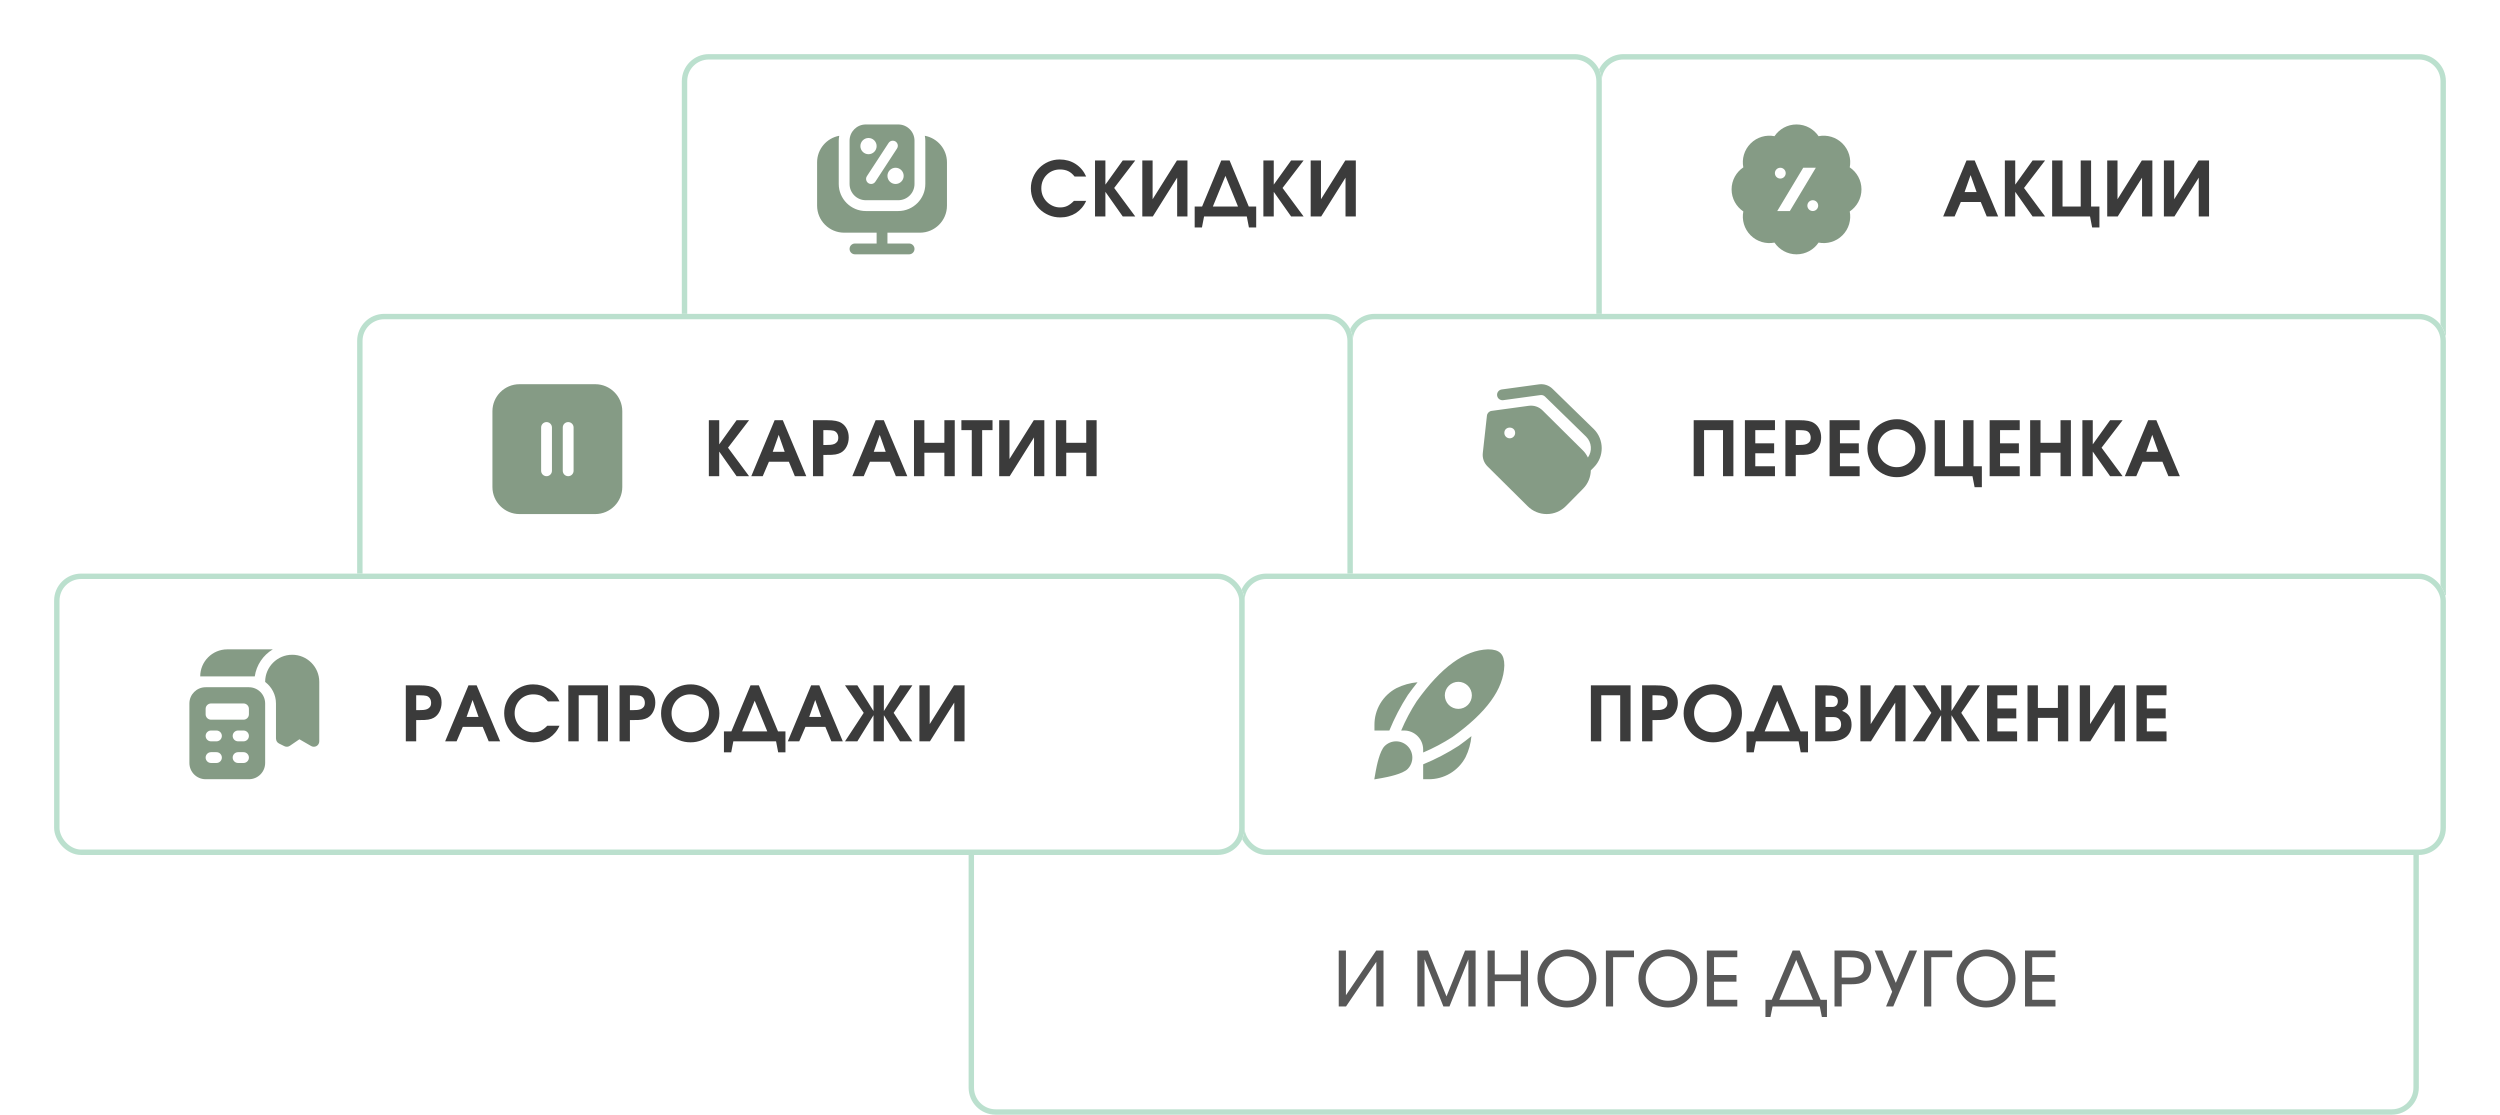 <?xml version="1.0" encoding="UTF-8"?> <svg xmlns="http://www.w3.org/2000/svg" width="462" height="206" viewBox="0 0 462 206" fill="none"><g filter="url(#filter0_d_693_624)"><path d="M290 15C290 12.239 292.239 10 295 10H442C444.761 10 447 12.239 447 15V62H290V15Z" fill="white"></path><path d="M295 10.5H442C444.485 10.5 446.5 12.515 446.5 15V61.5H290.5V15C290.5 12.515 292.515 10.5 295 10.5Z" stroke="#BBE0CE"></path></g><path d="M363.41 29.654H364.922L369.262 40H367.148L366.042 37.326H362.36L361.212 40H359.098L363.41 29.654ZM365.272 35.492L364.166 32.356L363.06 35.492H365.272ZM370.497 29.654H372.415V34.12L375.621 29.654H377.931L374.039 34.736L377.931 40H375.621L372.415 35.45V40H370.497V29.654ZM379.237 29.654H381.155V38.166H384.515V29.654H386.433V38.166H387.973V42.03H386.629L386.237 40H379.237V29.654ZM389.412 29.654H391.316V36.822L395.81 29.654H397.756V40H395.852V32.832L391.358 40H389.412V29.654ZM399.888 29.654H401.792V36.822L406.286 29.654H408.232V40H406.328V32.832L401.834 40H399.888V29.654Z" fill="#3B3B3B"></path><g clip-path="url(#clip0_693_624)"><path d="M344 35C344 33.304 343.14 31.809 341.832 30.927C342.133 29.379 341.684 27.714 340.485 26.514C339.286 25.315 337.621 24.866 336.072 25.167C335.19 23.859 333.695 22.999 331.999 22.999C330.303 22.999 328.808 23.859 327.926 25.167C326.378 24.866 324.712 25.315 323.513 26.514C322.314 27.713 321.865 29.378 322.166 30.927C320.858 31.809 319.998 33.304 319.998 35C319.998 36.696 320.858 38.191 322.166 39.073C321.865 40.621 322.314 42.287 323.513 43.486C324.712 44.685 326.377 45.134 327.926 44.833C328.808 46.141 330.303 47.001 331.999 47.001C333.695 47.001 335.19 46.141 336.072 44.833C337.62 45.134 339.286 44.685 340.485 43.486C341.684 42.287 342.133 40.622 341.832 39.073C343.14 38.191 344 36.696 344 35ZM328 32C328 31.448 328.448 31 329 31C329.552 31 330 31.448 330 32C330 32.552 329.552 33 329 33C328.448 33 328 32.552 328 32ZM330.766 39H328.434L333.234 31H335.566L330.766 39ZM335 39C334.448 39 334 38.552 334 38C334 37.448 334.448 37 335 37C335.552 37 336 37.448 336 38C336 38.552 335.552 39 335 39Z" fill="#859B85"></path></g><path d="M184 144.5H442C444.485 144.5 446.5 146.515 446.5 149V201C446.5 203.485 444.485 205.5 442 205.5H184C181.515 205.5 179.5 203.485 179.5 201V149C179.5 146.515 181.515 144.5 184 144.5Z" fill="white" stroke="#BBE0CE"></path><path d="M247.398 175.654H248.728V183.914L254.328 175.654H255.672V186H254.342V177.74L248.742 186H247.398V175.654ZM261.924 175.654H263.884L267.314 184.138L270.744 175.654H272.69V186H271.36V177.278L267.86 186H266.74L263.254 177.278V186H261.924V175.654ZM274.902 175.654H276.232V180.078H281.048V175.654H282.378V186H281.048V181.31H276.232V186H274.902V175.654ZM284.123 180.834C284.123 180.087 284.263 179.387 284.543 178.734C284.832 178.081 285.224 177.511 285.719 177.026C286.223 176.541 286.811 176.163 287.483 175.892C288.155 175.612 288.878 175.472 289.653 175.472C290.381 175.472 291.071 175.617 291.725 175.906C292.378 176.186 292.947 176.569 293.433 177.054C293.918 177.539 294.301 178.109 294.581 178.762C294.87 179.406 295.015 180.097 295.015 180.834C295.015 181.571 294.87 182.267 294.581 182.92C294.301 183.573 293.913 184.143 293.419 184.628C292.933 185.104 292.359 185.482 291.697 185.762C291.043 186.042 290.343 186.182 289.597 186.182C288.841 186.182 288.131 186.042 287.469 185.762C286.806 185.482 286.227 185.099 285.733 184.614C285.238 184.129 284.846 183.564 284.557 182.92C284.267 182.267 284.123 181.571 284.123 180.834ZM285.467 180.834C285.467 181.394 285.574 181.926 285.789 182.43C286.003 182.925 286.297 183.359 286.671 183.732C287.044 184.105 287.478 184.399 287.973 184.614C288.477 184.829 289.013 184.936 289.583 184.936C290.152 184.936 290.684 184.829 291.179 184.614C291.673 184.399 292.103 184.11 292.467 183.746C292.84 183.373 293.134 182.939 293.349 182.444C293.563 181.949 293.671 181.417 293.671 180.848C293.671 180.269 293.563 179.728 293.349 179.224C293.134 178.72 292.84 178.286 292.467 177.922C292.093 177.549 291.655 177.255 291.151 177.04C290.647 176.825 290.105 176.718 289.527 176.718C288.976 176.718 288.453 176.83 287.959 177.054C287.464 177.269 287.03 177.563 286.657 177.936C286.293 178.309 286.003 178.748 285.789 179.252C285.574 179.747 285.467 180.274 285.467 180.834ZM296.77 175.654H301.964V176.886H298.1V186H296.77V175.654ZM302.778 180.834C302.778 180.087 302.918 179.387 303.198 178.734C303.487 178.081 303.879 177.511 304.374 177.026C304.878 176.541 305.466 176.163 306.138 175.892C306.81 175.612 307.533 175.472 308.308 175.472C309.036 175.472 309.726 175.617 310.38 175.906C311.033 176.186 311.602 176.569 312.088 177.054C312.573 177.539 312.956 178.109 313.236 178.762C313.525 179.406 313.67 180.097 313.67 180.834C313.67 181.571 313.525 182.267 313.236 182.92C312.956 183.573 312.568 184.143 312.074 184.628C311.588 185.104 311.014 185.482 310.352 185.762C309.698 186.042 308.998 186.182 308.252 186.182C307.496 186.182 306.786 186.042 306.124 185.762C305.461 185.482 304.882 185.099 304.388 184.614C303.893 184.129 303.501 183.564 303.212 182.92C302.922 182.267 302.778 181.571 302.778 180.834ZM304.122 180.834C304.122 181.394 304.229 181.926 304.444 182.43C304.658 182.925 304.952 183.359 305.326 183.732C305.699 184.105 306.133 184.399 306.628 184.614C307.132 184.829 307.668 184.936 308.238 184.936C308.807 184.936 309.339 184.829 309.834 184.614C310.328 184.399 310.758 184.11 311.122 183.746C311.495 183.373 311.789 182.939 312.004 182.444C312.218 181.949 312.326 181.417 312.326 180.848C312.326 180.269 312.218 179.728 312.004 179.224C311.789 178.72 311.495 178.286 311.122 177.922C310.748 177.549 310.31 177.255 309.806 177.04C309.302 176.825 308.76 176.718 308.182 176.718C307.631 176.718 307.108 176.83 306.614 177.054C306.119 177.269 305.685 177.563 305.312 177.936C304.948 178.309 304.658 178.748 304.444 179.252C304.229 179.747 304.122 180.274 304.122 180.834ZM315.425 175.654H321.053V176.886H316.755V180.176H320.899V181.408H316.755V184.768H321.053V186H315.425V175.654ZM326.254 184.768H327.416L331.28 175.654H332.582L336.446 184.768H337.622V187.946H336.684L336.292 186H327.57L327.178 187.946H326.254V184.768ZM335.046 184.768L331.938 177.39L328.816 184.768H335.046ZM339.018 175.654H341.776C342.112 175.654 342.416 175.663 342.686 175.682C342.957 175.701 343.2 175.733 343.414 175.78C343.638 175.827 343.839 175.883 344.016 175.948C344.203 176.013 344.376 176.097 344.534 176.2C344.936 176.443 345.244 176.793 345.458 177.25C345.682 177.698 345.794 178.216 345.794 178.804C345.794 179.364 345.692 179.863 345.486 180.302C345.281 180.741 344.992 181.081 344.618 181.324C344.31 181.529 343.951 181.679 343.54 181.772C343.13 181.856 342.579 181.898 341.888 181.898H340.348V186H339.018V175.654ZM341.818 180.666C342.145 180.666 342.467 180.647 342.784 180.61C343.102 180.573 343.382 180.489 343.624 180.358C343.876 180.227 344.077 180.041 344.226 179.798C344.376 179.555 344.45 179.229 344.45 178.818C344.45 178.342 344.366 177.978 344.198 177.726C344.03 177.465 343.811 177.273 343.54 177.152C343.27 177.021 342.962 176.947 342.616 176.928C342.271 176.9 341.916 176.886 341.552 176.886H340.348V180.666H341.818ZM349.672 183.27L346.438 175.654H347.852L350.344 181.632L352.85 175.654H354.278L349.868 186H348.538L349.672 183.27ZM355.568 175.654H360.762V176.886H356.898V186H355.568V175.654ZM361.576 180.834C361.576 180.087 361.716 179.387 361.996 178.734C362.285 178.081 362.677 177.511 363.172 177.026C363.676 176.541 364.264 176.163 364.936 175.892C365.608 175.612 366.331 175.472 367.106 175.472C367.834 175.472 368.525 175.617 369.178 175.906C369.831 176.186 370.401 176.569 370.886 177.054C371.371 177.539 371.754 178.109 372.034 178.762C372.323 179.406 372.468 180.097 372.468 180.834C372.468 181.571 372.323 182.267 372.034 182.92C371.754 183.573 371.367 184.143 370.872 184.628C370.387 185.104 369.813 185.482 369.15 185.762C368.497 186.042 367.797 186.182 367.05 186.182C366.294 186.182 365.585 186.042 364.922 185.762C364.259 185.482 363.681 185.099 363.186 184.614C362.691 184.129 362.299 183.564 362.01 182.92C361.721 182.267 361.576 181.571 361.576 180.834ZM362.92 180.834C362.92 181.394 363.027 181.926 363.242 182.43C363.457 182.925 363.751 183.359 364.124 183.732C364.497 184.105 364.931 184.399 365.426 184.614C365.93 184.829 366.467 184.936 367.036 184.936C367.605 184.936 368.137 184.829 368.632 184.614C369.127 184.399 369.556 184.11 369.92 183.746C370.293 183.373 370.587 182.939 370.802 182.444C371.017 181.949 371.124 181.417 371.124 180.848C371.124 180.269 371.017 179.728 370.802 179.224C370.587 178.72 370.293 178.286 369.92 177.922C369.547 177.549 369.108 177.255 368.604 177.04C368.1 176.825 367.559 176.718 366.98 176.718C366.429 176.718 365.907 176.83 365.412 177.054C364.917 177.269 364.483 177.563 364.11 177.936C363.746 178.309 363.457 178.748 363.242 179.252C363.027 179.747 362.92 180.274 362.92 180.834ZM374.223 175.654H379.851V176.886H375.553V180.176H379.697V181.408H375.553V184.768H379.851V186H374.223V175.654Z" fill="#585858"></path><g filter="url(#filter1_d_693_624)"><path d="M121 15C121 12.239 123.239 10 126 10H286C288.761 10 291 12.239 291 15V62H121V15Z" fill="white"></path><path d="M126 10.5H286C288.485 10.5 290.5 12.515 290.5 15V61.5H121.5V15C121.5 12.515 123.515 10.5 126 10.5Z" stroke="#BBE0CE"></path></g><path d="M200.724 37.116C200.519 37.592 200.253 38.021 199.926 38.404C199.609 38.777 199.245 39.099 198.834 39.37C198.423 39.631 197.971 39.832 197.476 39.972C196.991 40.112 196.482 40.182 195.95 40.182C195.194 40.182 194.485 40.042 193.822 39.762C193.159 39.482 192.581 39.099 192.086 38.614C191.601 38.129 191.213 37.559 190.924 36.906C190.644 36.243 190.504 35.539 190.504 34.792C190.504 34.064 190.644 33.378 190.924 32.734C191.204 32.081 191.582 31.516 192.058 31.04C192.543 30.555 193.108 30.172 193.752 29.892C194.405 29.612 195.096 29.472 195.824 29.472C196.925 29.472 197.905 29.747 198.764 30.298C199.623 30.849 200.276 31.623 200.724 32.622H198.582C198.227 32.165 197.835 31.833 197.406 31.628C196.986 31.423 196.473 31.32 195.866 31.32C195.381 31.32 194.928 31.409 194.508 31.586C194.088 31.763 193.724 32.011 193.416 32.328C193.108 32.636 192.865 33.005 192.688 33.434C192.52 33.854 192.436 34.311 192.436 34.806C192.436 35.291 192.525 35.749 192.702 36.178C192.889 36.607 193.141 36.981 193.458 37.298C193.775 37.615 194.144 37.867 194.564 38.054C194.984 38.241 195.432 38.334 195.908 38.334C196.403 38.334 196.846 38.241 197.238 38.054C197.63 37.867 198.041 37.555 198.47 37.116H200.724ZM202.359 29.654H204.277V34.12L207.483 29.654H209.793L205.901 34.736L209.793 40H207.483L204.277 35.45V40H202.359V29.654ZM211.098 29.654H213.002V36.822L217.496 29.654H219.442V40H217.538V32.832L213.044 40H211.098V29.654ZM220.776 38.166H222.148L225.69 29.654H227.23L230.772 38.166H232.144V42.03H230.8L230.408 40H222.512L222.12 42.03H220.776V38.166ZM228.784 38.166L226.46 32.496L224.136 38.166H228.784ZM233.472 29.654H235.39V34.12L238.596 29.654H240.906L237.014 34.736L240.906 40H238.596L235.39 35.45V40H233.472V29.654ZM242.212 29.654H244.116V36.822L248.61 29.654H250.556V40H248.652V32.832L244.158 40H242.212V29.654Z" fill="#3B3B3B"></path><g clip-path="url(#clip1_693_624)"><path d="M166 23H160C158.343 23 157 24.343 157 26V34C157 35.657 158.343 37 160 37H166C167.657 37 169 35.657 169 34V26C169 24.343 167.657 23 166 23ZM159 27C159 26.172 159.672 25.5 160.5 25.5C161.328 25.5 162 26.172 162 27C162 27.828 161.328 28.5 160.5 28.5C159.672 28.5 159 27.828 159 27ZM160.984 34C160.243 34 159.798 33.178 160.203 32.557L164.207 26.423C164.379 26.159 164.673 26 164.988 26C165.729 26 166.174 26.822 165.769 27.443L161.765 33.577C161.593 33.841 161.299 34 160.984 34ZM165.5 34C164.672 34 164 33.328 164 32.5C164 31.672 164.672 31 165.5 31C166.328 31 167 31.672 167 32.5C167 33.328 166.328 34 165.5 34ZM175 30V38C175 40.761 172.761 43 170 43H164V45H168C168.552 45 169 45.448 169 46C169 46.552 168.552 47 168 47H158C157.448 47 157 46.552 157 46C157 45.448 157.448 45 158 45H162V43H156C153.239 43 151 40.761 151 38V30C151 27.55 152.765 25.52 155.092 25.092C155.037 25.388 155 25.689 155 26V34C155 36.757 157.243 39 160 39H166C168.757 39 171 36.757 171 34V26C171 25.689 170.963 25.387 170.908 25.092C173.234 25.52 175 27.55 175 30Z" fill="#859B85"></path></g><g filter="url(#filter2_d_693_624)"><path d="M244 63C244 60.239 246.239 58 249 58H442C444.761 58 447 60.239 447 63V110H244V63Z" fill="white"></path><path d="M249 58.5H442C444.485 58.5 446.5 60.515 446.5 63V109.5H244.5V63C244.5 60.515 246.515 58.5 249 58.5Z" stroke="#BBE0CE"></path></g><path d="M312.994 77.654H320.33V88H318.412V79.488H314.912V88H312.994V77.654ZM322.458 77.654H328.016V79.488H324.376V81.924H327.862V83.758H324.376V86.166H328.016V88H322.458V77.654ZM329.94 77.654H332.502C333.202 77.654 333.753 77.696 334.154 77.78C334.565 77.855 334.924 77.99 335.232 78.186C335.652 78.457 335.974 78.821 336.198 79.278C336.431 79.735 336.548 80.258 336.548 80.846C336.548 81.462 336.417 82.022 336.156 82.526C335.904 83.021 335.554 83.394 335.106 83.646C334.966 83.721 334.817 83.786 334.658 83.842C334.499 83.898 334.317 83.945 334.112 83.982C333.907 84.01 333.669 84.033 333.398 84.052C333.137 84.061 332.829 84.066 332.474 84.066H331.858V88H329.94V77.654ZM332.418 82.232C332.661 82.232 332.908 82.223 333.16 82.204C333.421 82.185 333.659 82.134 333.874 82.05C334.089 81.957 334.266 81.821 334.406 81.644C334.546 81.457 334.616 81.205 334.616 80.888C334.616 80.561 334.537 80.281 334.378 80.048C334.219 79.815 334 79.661 333.72 79.586C333.561 79.549 333.393 79.525 333.216 79.516C333.039 79.497 332.801 79.488 332.502 79.488H331.858V82.232H332.418ZM338.105 77.654H343.663V79.488H340.023V81.924H343.509V83.758H340.023V86.166H343.663V88H338.105V77.654ZM345.097 82.834C345.097 82.078 345.237 81.373 345.517 80.72C345.797 80.067 346.18 79.502 346.665 79.026C347.16 78.541 347.739 78.163 348.401 77.892C349.073 77.612 349.797 77.472 350.571 77.472C351.309 77.472 351.999 77.612 352.643 77.892C353.287 78.172 353.847 78.555 354.323 79.04C354.809 79.525 355.187 80.095 355.457 80.748C355.737 81.392 355.877 82.083 355.877 82.82C355.877 83.576 355.737 84.281 355.457 84.934C355.187 85.587 354.813 86.157 354.337 86.642C353.861 87.118 353.297 87.496 352.643 87.776C351.999 88.047 351.299 88.182 350.543 88.182C349.787 88.182 349.078 88.047 348.415 87.776C347.753 87.496 347.174 87.118 346.679 86.642C346.194 86.157 345.807 85.587 345.517 84.934C345.237 84.281 345.097 83.581 345.097 82.834ZM347.029 82.82C347.029 83.315 347.118 83.777 347.295 84.206C347.482 84.635 347.729 85.009 348.037 85.326C348.355 85.634 348.728 85.881 349.157 86.068C349.587 86.245 350.044 86.334 350.529 86.334C351.024 86.334 351.477 86.245 351.887 86.068C352.307 85.891 352.667 85.648 352.965 85.34C353.273 85.032 353.511 84.668 353.679 84.248C353.857 83.819 353.945 83.352 353.945 82.848C353.945 82.344 353.857 81.877 353.679 81.448C353.502 81.009 353.259 80.636 352.951 80.328C352.643 80.011 352.275 79.763 351.845 79.586C351.416 79.409 350.949 79.32 350.445 79.32C349.969 79.32 349.521 79.413 349.101 79.6C348.691 79.777 348.331 80.025 348.023 80.342C347.715 80.659 347.473 81.033 347.295 81.462C347.118 81.882 347.029 82.335 347.029 82.82ZM357.512 77.654H359.43V86.166H362.79V77.654H364.708V86.166H366.248V90.03H364.904L364.512 88H357.512V77.654ZM367.688 77.654H373.246V79.488H369.606V81.924H373.092V83.758H369.606V86.166H373.246V88H367.688V77.654ZM375.169 77.654H377.087V81.826H380.783V77.654H382.701V88H380.783V83.66H377.087V88H375.169V77.654ZM384.825 77.654H386.743V82.12L389.949 77.654H392.259L388.367 82.736L392.259 88H389.949L386.743 83.45V88H384.825V77.654ZM396.981 77.654H398.493L402.833 88H400.719L399.613 85.326H395.931L394.783 88H392.669L396.981 77.654ZM398.843 83.492L397.737 80.356L396.631 83.492H398.843Z" fill="#3B3B3B"></path><g clip-path="url(#clip2_693_624)"><path d="M294.526 79.284L286.937 71.879C286.278 71.219 285.33 70.896 284.409 71.028L277.521 71.97C276.974 72.045 276.591 72.549 276.666 73.096C276.741 73.643 277.244 74.025 277.793 73.951L284.682 73.009C284.988 72.967 285.304 73.072 285.533 73.301L293.123 80.706C294.168 81.751 294.27 83.386 293.446 84.553C293.212 84.086 292.923 83.641 292.535 83.253L285.06 75.841C284.402 75.183 283.463 74.866 282.532 74.99L275.643 75.932C275.189 75.994 274.835 76.357 274.785 76.813L274.02 83.729C273.92 84.64 274.234 85.533 274.884 86.182L282.3 93.535C283.244 94.48 284.499 94.999 285.834 94.999H285.851C287.193 94.995 288.451 94.467 289.394 93.512L292.561 90.304C293.488 89.365 293.954 88.145 293.984 86.916L294.561 86.34C296.486 84.39 296.475 81.228 294.529 79.283L294.526 79.284ZM279 81C278.448 81 278 80.552 278 80C278.006 78.692 279.994 78.693 280 80C280 80.552 279.552 81 279 81Z" fill="#859B85"></path></g><g filter="url(#filter3_d_693_624)"><path d="M61 63C61 60.239 63.239 58 66 58H240C242.761 58 245 60.239 245 63V110H61V63Z" fill="white"></path><path d="M66 58.5H240C242.485 58.5 244.5 60.515 244.5 63V109.5H61.5V63C61.5 60.515 63.515 58.5 66 58.5Z" stroke="#BBE0CE"></path></g><path d="M130.994 77.654H132.912V82.12L136.118 77.654H138.428L134.536 82.736L138.428 88H136.118L132.912 83.45V88H130.994V77.654ZM143.15 77.654H144.662L149.002 88H146.888L145.782 85.326H142.1L140.952 88H138.838L143.15 77.654ZM145.012 83.492L143.906 80.356L142.8 83.492H145.012ZM150.237 77.654H152.799C153.499 77.654 154.05 77.696 154.451 77.78C154.862 77.855 155.221 77.99 155.529 78.186C155.949 78.457 156.271 78.821 156.495 79.278C156.728 79.735 156.845 80.258 156.845 80.846C156.845 81.462 156.714 82.022 156.453 82.526C156.201 83.021 155.851 83.394 155.403 83.646C155.263 83.721 155.114 83.786 154.955 83.842C154.796 83.898 154.614 83.945 154.409 83.982C154.204 84.01 153.966 84.033 153.695 84.052C153.434 84.061 153.126 84.066 152.771 84.066H152.155V88H150.237V77.654ZM152.715 82.232C152.958 82.232 153.205 82.223 153.457 82.204C153.718 82.185 153.956 82.134 154.171 82.05C154.386 81.957 154.563 81.821 154.703 81.644C154.843 81.457 154.913 81.205 154.913 80.888C154.913 80.561 154.834 80.281 154.675 80.048C154.516 79.815 154.297 79.661 154.017 79.586C153.858 79.549 153.69 79.525 153.513 79.516C153.336 79.497 153.098 79.488 152.799 79.488H152.155V82.232H152.715ZM161.818 77.654H163.33L167.67 88H165.556L164.45 85.326H160.768L159.62 88H157.506L161.818 77.654ZM163.68 83.492L162.574 80.356L161.468 83.492H163.68ZM168.906 77.654H170.824V81.826H174.52V77.654H176.438V88H174.52V83.66H170.824V88H168.906V77.654ZM179.583 79.488H177.665V77.654H183.419V79.488H181.501V88H179.583V79.488ZM184.648 77.654H186.552V84.822L191.046 77.654H192.992V88H191.088V80.832L186.594 88H184.648V77.654ZM195.124 77.654H197.042V81.826H200.738V77.654H202.656V88H200.738V83.66H197.042V88H195.124V77.654Z" fill="#3B3B3B"></path><g clip-path="url(#clip3_693_624)"><path d="M110 71H96C93.243 71 91 73.243 91 76V90C91 92.757 93.243 95 96 95H110C112.757 95 115 92.757 115 90V76C115 73.243 112.757 71 110 71ZM102 87C102 87.553 101.552 88 101 88C100.448 88 100 87.553 100 87V79C100 78.448 100.448 78 101 78C101.552 78 102 78.448 102 79V87ZM106 87C106 87.553 105.553 88 105 88C104.447 88 104 87.553 104 87V79C104 78.448 104.447 78 105 78C105.553 78 106 78.448 106 79V87Z" fill="#859B85"></path></g><g filter="url(#filter4_d_693_624)"><rect x="224" y="106" width="223" height="52" rx="5" fill="white"></rect><rect x="224.5" y="106.5" width="222" height="51" rx="4.5" stroke="#BBE0CE"></rect></g><path d="M293.994 126.654H301.33V137H299.412V128.488H295.912V137H293.994V126.654ZM303.458 126.654H306.02C306.72 126.654 307.271 126.696 307.672 126.78C308.083 126.855 308.442 126.99 308.75 127.186C309.17 127.457 309.492 127.821 309.716 128.278C309.95 128.735 310.066 129.258 310.066 129.846C310.066 130.462 309.936 131.022 309.674 131.526C309.422 132.021 309.072 132.394 308.624 132.646C308.484 132.721 308.335 132.786 308.176 132.842C308.018 132.898 307.836 132.945 307.63 132.982C307.425 133.01 307.187 133.033 306.916 133.052C306.655 133.061 306.347 133.066 305.992 133.066H305.376V137H303.458V126.654ZM305.936 131.232C306.179 131.232 306.426 131.223 306.678 131.204C306.94 131.185 307.178 131.134 307.392 131.05C307.607 130.957 307.784 130.821 307.924 130.644C308.064 130.457 308.134 130.205 308.134 129.888C308.134 129.561 308.055 129.281 307.896 129.048C307.738 128.815 307.518 128.661 307.238 128.586C307.08 128.549 306.912 128.525 306.734 128.516C306.557 128.497 306.319 128.488 306.02 128.488H305.376V131.232H305.936ZM311.134 131.834C311.134 131.078 311.274 130.373 311.554 129.72C311.834 129.067 312.216 128.502 312.702 128.026C313.196 127.541 313.775 127.163 314.438 126.892C315.11 126.612 315.833 126.472 316.608 126.472C317.345 126.472 318.036 126.612 318.68 126.892C319.324 127.172 319.884 127.555 320.36 128.04C320.845 128.525 321.223 129.095 321.494 129.748C321.774 130.392 321.914 131.083 321.914 131.82C321.914 132.576 321.774 133.281 321.494 133.934C321.223 134.587 320.85 135.157 320.374 135.642C319.898 136.118 319.333 136.496 318.68 136.776C318.036 137.047 317.336 137.182 316.58 137.182C315.824 137.182 315.114 137.047 314.452 136.776C313.789 136.496 313.21 136.118 312.716 135.642C312.23 135.157 311.843 134.587 311.554 133.934C311.274 133.281 311.134 132.581 311.134 131.834ZM313.066 131.82C313.066 132.315 313.154 132.777 313.332 133.206C313.518 133.635 313.766 134.009 314.074 134.326C314.391 134.634 314.764 134.881 315.194 135.068C315.623 135.245 316.08 135.334 316.566 135.334C317.06 135.334 317.513 135.245 317.924 135.068C318.344 134.891 318.703 134.648 319.002 134.34C319.31 134.032 319.548 133.668 319.716 133.248C319.893 132.819 319.982 132.352 319.982 131.848C319.982 131.344 319.893 130.877 319.716 130.448C319.538 130.009 319.296 129.636 318.988 129.328C318.68 129.011 318.311 128.763 317.882 128.586C317.452 128.409 316.986 128.32 316.482 128.32C316.006 128.32 315.558 128.413 315.138 128.6C314.727 128.777 314.368 129.025 314.06 129.342C313.752 129.659 313.509 130.033 313.332 130.462C313.154 130.882 313.066 131.335 313.066 131.82ZM322.751 135.166H324.123L327.665 126.654H329.205L332.747 135.166H334.119V139.03H332.775L332.383 137H324.487L324.095 139.03H322.751V135.166ZM330.759 135.166L328.435 129.496L326.111 135.166H330.759ZM335.447 126.654H337.575C338.937 126.654 339.941 126.878 340.585 127.326C341.229 127.765 341.551 128.46 341.551 129.412C341.551 129.907 341.462 130.303 341.285 130.602C341.117 130.891 340.823 131.143 340.403 131.358C341.028 131.61 341.476 131.937 341.747 132.338C342.027 132.739 342.167 133.267 342.167 133.92C342.167 134.909 341.821 135.67 341.131 136.202C340.449 136.734 339.474 137 338.205 137H335.447V126.654ZM338.317 135.166C338.989 135.166 339.474 135.063 339.773 134.858C340.081 134.653 340.235 134.321 340.235 133.864C340.235 133.453 340.113 133.127 339.871 132.884C339.628 132.641 339.301 132.52 338.891 132.52H337.365V135.166H338.317ZM338.597 130.644C338.923 130.644 339.175 130.551 339.353 130.364C339.539 130.168 339.633 129.907 339.633 129.58C339.633 128.88 339.138 128.53 338.149 128.53H337.365V130.644H338.597ZM343.803 126.654H345.707V133.822L350.201 126.654H352.147V137H350.243V129.832L345.749 137H343.803V126.654ZM356.911 131.736L353.453 126.654H355.735L358.717 131.4V126.654H360.635V131.4L363.617 126.654H365.899L362.441 131.736L365.899 137H363.617L360.635 132.17V137H358.717V132.17L355.735 137H353.453L356.911 131.736ZM367.203 126.654H372.761V128.488H369.121V130.924H372.607V132.758H369.121V135.166H372.761V137H367.203V126.654ZM374.684 126.654H376.602V130.826H380.298V126.654H382.216V137H380.298V132.66H376.602V137H374.684V126.654ZM384.34 126.654H386.244V133.822L390.738 126.654H392.684V137H390.78V129.832L386.286 137H384.34V126.654ZM394.816 126.654H400.374V128.488H396.734V130.924H400.22V132.758H396.734V135.166H400.374V137H394.816V126.654Z" fill="#3B3B3B"></path><g clip-path="url(#clip4_693_624)"><path d="M256.751 135H254V134C253.985 132.598 254.356 131.219 255.073 130.014C255.79 128.809 256.825 127.824 258.065 127.169C259.286 126.567 260.609 126.197 261.965 126.079C261.372 126.812 260.778 127.592 260.182 128.417C258.84 130.502 257.691 132.705 256.751 135ZM269.583 137.813C267.498 139.157 265.295 140.307 263 141.249V144H264C265.402 144.015 266.781 143.644 267.986 142.927C269.191 142.21 270.176 141.175 270.831 139.935C271.433 138.714 271.803 137.391 271.921 136.035C271.191 136.625 270.412 137.218 269.583 137.813ZM278 122.991C277.867 127.344 274.733 131.661 268.418 136.191C266.7 137.305 264.887 138.266 263 139.063V138.5C262.996 137.573 262.625 136.685 261.97 136.03C261.315 135.375 260.427 135.004 259.5 135H258.937C259.735 133.113 260.697 131.301 261.813 129.583C266.332 123.278 270.642 120.144 274.988 120C277.154 120 278 120.885 278 122.991ZM272 128.5C272 127.837 271.737 127.201 271.268 126.732C270.799 126.263 270.163 126 269.5 126C268.837 126 268.201 126.263 267.732 126.732C267.263 127.201 267 127.837 267 128.5C267 129.163 267.263 129.799 267.732 130.268C268.201 130.737 268.837 131 269.5 131C270.163 131 270.799 130.737 271.268 130.268C271.737 129.799 272 129.163 272 128.5ZM255.374 143.785C256.5 143.585 259.215 143.027 260.122 142.121C260.401 141.842 260.622 141.512 260.772 141.148C260.923 140.784 261.001 140.393 261.001 140C261.001 139.606 260.923 139.215 260.772 138.851C260.622 138.487 260.401 138.157 260.122 137.878C259.843 137.599 259.513 137.378 259.149 137.228C258.785 137.077 258.395 136.999 258.001 136.999C257.205 136.999 256.442 137.315 255.879 137.878C254.973 138.785 254.414 141.5 254.215 142.626L253.968 144.032L255.374 143.785Z" fill="#859B85"></path></g><g filter="url(#filter5_d_693_624)"><rect x="5" y="106" width="220" height="52" rx="5" fill="white"></rect><rect x="5.5" y="106.5" width="219" height="51" rx="4.5" stroke="#BBE0CE"></rect></g><path d="M74.994 126.654H77.556C78.256 126.654 78.807 126.696 79.208 126.78C79.619 126.855 79.978 126.99 80.286 127.186C80.706 127.457 81.028 127.821 81.252 128.278C81.485 128.735 81.602 129.258 81.602 129.846C81.602 130.462 81.471 131.022 81.21 131.526C80.958 132.021 80.608 132.394 80.16 132.646C80.02 132.721 79.871 132.786 79.712 132.842C79.553 132.898 79.371 132.945 79.166 132.982C78.961 133.01 78.723 133.033 78.452 133.052C78.191 133.061 77.883 133.066 77.528 133.066H76.912V137H74.994V126.654ZM77.472 131.232C77.715 131.232 77.962 131.223 78.214 131.204C78.475 131.185 78.713 131.134 78.928 131.05C79.143 130.957 79.32 130.821 79.46 130.644C79.6 130.457 79.67 130.205 79.67 129.888C79.67 129.561 79.591 129.281 79.432 129.048C79.273 128.815 79.054 128.661 78.774 128.586C78.615 128.549 78.447 128.525 78.27 128.516C78.093 128.497 77.855 128.488 77.556 128.488H76.912V131.232H77.472ZM86.575 126.654H88.087L92.427 137H90.313L89.207 134.326H85.525L84.377 137H82.263L86.575 126.654ZM88.437 132.492L87.331 129.356L86.225 132.492H88.437ZM103.393 134.116C103.187 134.592 102.921 135.021 102.595 135.404C102.277 135.777 101.913 136.099 101.503 136.37C101.092 136.631 100.639 136.832 100.145 136.972C99.659 137.112 99.151 137.182 98.619 137.182C97.863 137.182 97.153 137.042 96.491 136.762C95.828 136.482 95.249 136.099 94.755 135.614C94.269 135.129 93.882 134.559 93.593 133.906C93.313 133.243 93.173 132.539 93.173 131.792C93.173 131.064 93.313 130.378 93.593 129.734C93.873 129.081 94.251 128.516 94.727 128.04C95.212 127.555 95.777 127.172 96.421 126.892C97.074 126.612 97.765 126.472 98.493 126.472C99.594 126.472 100.574 126.747 101.433 127.298C102.291 127.849 102.945 128.623 103.393 129.622H101.251C100.896 129.165 100.504 128.833 100.075 128.628C99.655 128.423 99.141 128.32 98.535 128.32C98.049 128.32 97.597 128.409 97.177 128.586C96.757 128.763 96.393 129.011 96.085 129.328C95.777 129.636 95.534 130.005 95.357 130.434C95.189 130.854 95.105 131.311 95.105 131.806C95.105 132.291 95.193 132.749 95.371 133.178C95.557 133.607 95.809 133.981 96.127 134.298C96.444 134.615 96.813 134.867 97.233 135.054C97.653 135.241 98.101 135.334 98.577 135.334C99.071 135.334 99.515 135.241 99.907 135.054C100.299 134.867 100.709 134.555 101.139 134.116H103.393ZM105.027 126.654H112.363V137H110.445V128.488H106.945V137H105.027V126.654ZM114.492 126.654H117.054C117.754 126.654 118.304 126.696 118.706 126.78C119.116 126.855 119.476 126.99 119.784 127.186C120.204 127.457 120.526 127.821 120.75 128.278C120.983 128.735 121.1 129.258 121.1 129.846C121.1 130.462 120.969 131.022 120.708 131.526C120.456 132.021 120.106 132.394 119.658 132.646C119.518 132.721 119.368 132.786 119.21 132.842C119.051 132.898 118.869 132.945 118.664 132.982C118.458 133.01 118.22 133.033 117.95 133.052C117.688 133.061 117.38 133.066 117.026 133.066H116.41V137H114.492V126.654ZM116.97 131.232C117.212 131.232 117.46 131.223 117.712 131.204C117.973 131.185 118.211 131.134 118.426 131.05C118.64 130.957 118.818 130.821 118.958 130.644C119.098 130.457 119.168 130.205 119.168 129.888C119.168 129.561 119.088 129.281 118.93 129.048C118.771 128.815 118.552 128.661 118.272 128.586C118.113 128.549 117.945 128.525 117.768 128.516C117.59 128.497 117.352 128.488 117.054 128.488H116.41V131.232H116.97ZM122.167 131.834C122.167 131.078 122.307 130.373 122.587 129.72C122.867 129.067 123.25 128.502 123.735 128.026C124.23 127.541 124.808 127.163 125.471 126.892C126.143 126.612 126.866 126.472 127.641 126.472C128.378 126.472 129.069 126.612 129.713 126.892C130.357 127.172 130.917 127.555 131.393 128.04C131.878 128.525 132.256 129.095 132.527 129.748C132.807 130.392 132.947 131.083 132.947 131.82C132.947 132.576 132.807 133.281 132.527 133.934C132.256 134.587 131.883 135.157 131.407 135.642C130.931 136.118 130.366 136.496 129.713 136.776C129.069 137.047 128.369 137.182 127.613 137.182C126.857 137.182 126.148 137.047 125.485 136.776C124.822 136.496 124.244 136.118 123.749 135.642C123.264 135.157 122.876 134.587 122.587 133.934C122.307 133.281 122.167 132.581 122.167 131.834ZM124.099 131.82C124.099 132.315 124.188 132.777 124.365 133.206C124.552 133.635 124.799 134.009 125.107 134.326C125.424 134.634 125.798 134.881 126.227 135.068C126.656 135.245 127.114 135.334 127.599 135.334C128.094 135.334 128.546 135.245 128.957 135.068C129.377 134.891 129.736 134.648 130.035 134.34C130.343 134.032 130.581 133.668 130.749 133.248C130.926 132.819 131.015 132.352 131.015 131.848C131.015 131.344 130.926 130.877 130.749 130.448C130.572 130.009 130.329 129.636 130.021 129.328C129.713 129.011 129.344 128.763 128.915 128.586C128.486 128.409 128.019 128.32 127.515 128.32C127.039 128.32 126.591 128.413 126.171 128.6C125.76 128.777 125.401 129.025 125.093 129.342C124.785 129.659 124.542 130.033 124.365 130.462C124.188 130.882 124.099 131.335 124.099 131.82ZM133.784 135.166H135.156L138.698 126.654H140.238L143.78 135.166H145.152V139.03H143.808L143.416 137H135.52L135.128 139.03H133.784V135.166ZM141.792 135.166L139.468 129.496L137.144 135.166H141.792ZM149.896 126.654H151.408L155.748 137H153.634L152.528 134.326H148.846L147.698 137H145.584L149.896 126.654ZM151.758 132.492L150.652 129.356L149.546 132.492H151.758ZM159.615 131.736L156.157 126.654H158.439L161.421 131.4V126.654H163.339V131.4L166.321 126.654H168.603L165.145 131.736L168.603 137H166.321L163.339 132.17V137H161.421V132.17L158.439 137H156.157L159.615 131.736ZM169.906 126.654H171.81V133.822L176.304 126.654H178.25V137H176.346V129.832L171.852 137H169.906V126.654Z" fill="#3B3B3B"></path><g clip-path="url(#clip5_693_624)"><path d="M47.08 125H37C37 122.243 39.243 120 42 120H50.413C48.645 121.061 47.387 122.876 47.08 125ZM49 130V141C49 142.657 47.657 144 46 144H38C36.343 144 35 142.657 35 141V130C35 128.343 36.343 127 38 127H46C47.657 127 49 128.343 49 130ZM41 140C41 139.448 40.552 139 40 139H39C38.448 139 38 139.448 38 140C38 140.552 38.448 141 39 141H40C40.552 141 41 140.552 41 140ZM41 136C41 135.448 40.552 135 40 135H39C38.448 135 38 135.448 38 136C38 136.552 38.448 137 39 137H40C40.552 137 41 136.552 41 136ZM46 140C46 139.448 45.552 139 45 139H44C43.448 139 43 139.448 43 140C43 140.552 43.448 141 44 141H45C45.552 141 46 140.552 46 140ZM46 136C46 135.448 45.552 135 45 135H44C43.448 135 43 135.448 43 136C43 136.552 43.448 137 44 137H45C45.552 137 46 136.552 46 136ZM46 132V131C46 130.448 45.552 130 45 130H39C38.448 130 38 130.448 38 131V132C38 132.552 38.448 133 39 133H45C45.552 133 46 132.552 46 132ZM54 121C51.243 121 49 123.243 49 126V126.024C50.209 126.936 51 128.372 51 130V136.5L51.01 136.503C51.012 136.868 51.203 137.22 51.552 137.395L52.552 137.895C52.878 138.057 53.265 138.031 53.564 137.826L55.331 136.617L57.501 137.867C57.655 137.956 57.827 138.001 58 138.001C58.173 138.001 58.346 137.956 58.5 137.867C58.81 137.688 59 137.358 59 137.001V126C59 123.243 56.757 121 54 121Z" fill="#859B85"></path></g><defs><filter id="filter0_d_693_624" x="285" y="0" width="177" height="72" filterUnits="userSpaceOnUse" color-interpolation-filters="sRGB"><feFlood flood-opacity="0" result="BackgroundImageFix"></feFlood><feColorMatrix in="SourceAlpha" type="matrix" values="0 0 0 0 0 0 0 0 0 0 0 0 0 0 0 0 0 0 127 0" result="hardAlpha"></feColorMatrix><feOffset dx="5"></feOffset><feGaussianBlur stdDeviation="5"></feGaussianBlur><feComposite in2="hardAlpha" operator="out"></feComposite><feColorMatrix type="matrix" values="0 0 0 0 0.045 0 0 0 0 0.284 0 0 0 0 0.193 0 0 0 0.1 0"></feColorMatrix><feBlend mode="normal" in2="BackgroundImageFix" result="effect1_dropShadow_693_624"></feBlend><feBlend mode="normal" in="SourceGraphic" in2="effect1_dropShadow_693_624" result="shape"></feBlend></filter><filter id="filter1_d_693_624" x="116" y="0" width="190" height="72" filterUnits="userSpaceOnUse" color-interpolation-filters="sRGB"><feFlood flood-opacity="0" result="BackgroundImageFix"></feFlood><feColorMatrix in="SourceAlpha" type="matrix" values="0 0 0 0 0 0 0 0 0 0 0 0 0 0 0 0 0 0 127 0" result="hardAlpha"></feColorMatrix><feOffset dx="5"></feOffset><feGaussianBlur stdDeviation="5"></feGaussianBlur><feComposite in2="hardAlpha" operator="out"></feComposite><feColorMatrix type="matrix" values="0 0 0 0 0.045 0 0 0 0 0.284 0 0 0 0 0.193 0 0 0 0.1 0"></feColorMatrix><feBlend mode="normal" in2="BackgroundImageFix" result="effect1_dropShadow_693_624"></feBlend><feBlend mode="normal" in="SourceGraphic" in2="effect1_dropShadow_693_624" result="shape"></feBlend></filter><filter id="filter2_d_693_624" x="239" y="48" width="223" height="72" filterUnits="userSpaceOnUse" color-interpolation-filters="sRGB"><feFlood flood-opacity="0" result="BackgroundImageFix"></feFlood><feColorMatrix in="SourceAlpha" type="matrix" values="0 0 0 0 0 0 0 0 0 0 0 0 0 0 0 0 0 0 127 0" result="hardAlpha"></feColorMatrix><feOffset dx="5"></feOffset><feGaussianBlur stdDeviation="5"></feGaussianBlur><feComposite in2="hardAlpha" operator="out"></feComposite><feColorMatrix type="matrix" values="0 0 0 0 0.045 0 0 0 0 0.284 0 0 0 0 0.193 0 0 0 0.1 0"></feColorMatrix><feBlend mode="normal" in2="BackgroundImageFix" result="effect1_dropShadow_693_624"></feBlend><feBlend mode="normal" in="SourceGraphic" in2="effect1_dropShadow_693_624" result="shape"></feBlend></filter><filter id="filter3_d_693_624" x="56" y="48" width="204" height="72" filterUnits="userSpaceOnUse" color-interpolation-filters="sRGB"><feFlood flood-opacity="0" result="BackgroundImageFix"></feFlood><feColorMatrix in="SourceAlpha" type="matrix" values="0 0 0 0 0 0 0 0 0 0 0 0 0 0 0 0 0 0 127 0" result="hardAlpha"></feColorMatrix><feOffset dx="5"></feOffset><feGaussianBlur stdDeviation="5"></feGaussianBlur><feComposite in2="hardAlpha" operator="out"></feComposite><feColorMatrix type="matrix" values="0 0 0 0 0.045 0 0 0 0 0.284 0 0 0 0 0.193 0 0 0 0.1 0"></feColorMatrix><feBlend mode="normal" in2="BackgroundImageFix" result="effect1_dropShadow_693_624"></feBlend><feBlend mode="normal" in="SourceGraphic" in2="effect1_dropShadow_693_624" result="shape"></feBlend></filter><filter id="filter4_d_693_624" x="219" y="96" width="243" height="72" filterUnits="userSpaceOnUse" color-interpolation-filters="sRGB"><feFlood flood-opacity="0" result="BackgroundImageFix"></feFlood><feColorMatrix in="SourceAlpha" type="matrix" values="0 0 0 0 0 0 0 0 0 0 0 0 0 0 0 0 0 0 127 0" result="hardAlpha"></feColorMatrix><feOffset dx="5"></feOffset><feGaussianBlur stdDeviation="5"></feGaussianBlur><feComposite in2="hardAlpha" operator="out"></feComposite><feColorMatrix type="matrix" values="0 0 0 0 0.045 0 0 0 0 0.284 0 0 0 0 0.193 0 0 0 0.1 0"></feColorMatrix><feBlend mode="normal" in2="BackgroundImageFix" result="effect1_dropShadow_693_624"></feBlend><feBlend mode="normal" in="SourceGraphic" in2="effect1_dropShadow_693_624" result="shape"></feBlend></filter><filter id="filter5_d_693_624" x="0" y="96" width="240" height="72" filterUnits="userSpaceOnUse" color-interpolation-filters="sRGB"><feFlood flood-opacity="0" result="BackgroundImageFix"></feFlood><feColorMatrix in="SourceAlpha" type="matrix" values="0 0 0 0 0 0 0 0 0 0 0 0 0 0 0 0 0 0 127 0" result="hardAlpha"></feColorMatrix><feOffset dx="5"></feOffset><feGaussianBlur stdDeviation="5"></feGaussianBlur><feComposite in2="hardAlpha" operator="out"></feComposite><feColorMatrix type="matrix" values="0 0 0 0 0.045 0 0 0 0 0.284 0 0 0 0 0.193 0 0 0 0.1 0"></feColorMatrix><feBlend mode="normal" in2="BackgroundImageFix" result="effect1_dropShadow_693_624"></feBlend><feBlend mode="normal" in="SourceGraphic" in2="effect1_dropShadow_693_624" result="shape"></feBlend></filter><clipPath id="clip0_693_624"><rect width="24" height="24" fill="white" transform="translate(320 23)"></rect></clipPath><clipPath id="clip1_693_624"><rect width="24" height="24" fill="white" transform="translate(151 23)"></rect></clipPath><clipPath id="clip2_693_624"><rect width="24" height="24" fill="white" transform="translate(273 71)"></rect></clipPath><clipPath id="clip3_693_624"><rect width="24" height="24" fill="white" transform="translate(91 71)"></rect></clipPath><clipPath id="clip4_693_624"><rect width="24" height="24" fill="white" transform="translate(254 120)"></rect></clipPath><clipPath id="clip5_693_624"><rect width="24" height="24" fill="white" transform="translate(35 120)"></rect></clipPath></defs></svg> 